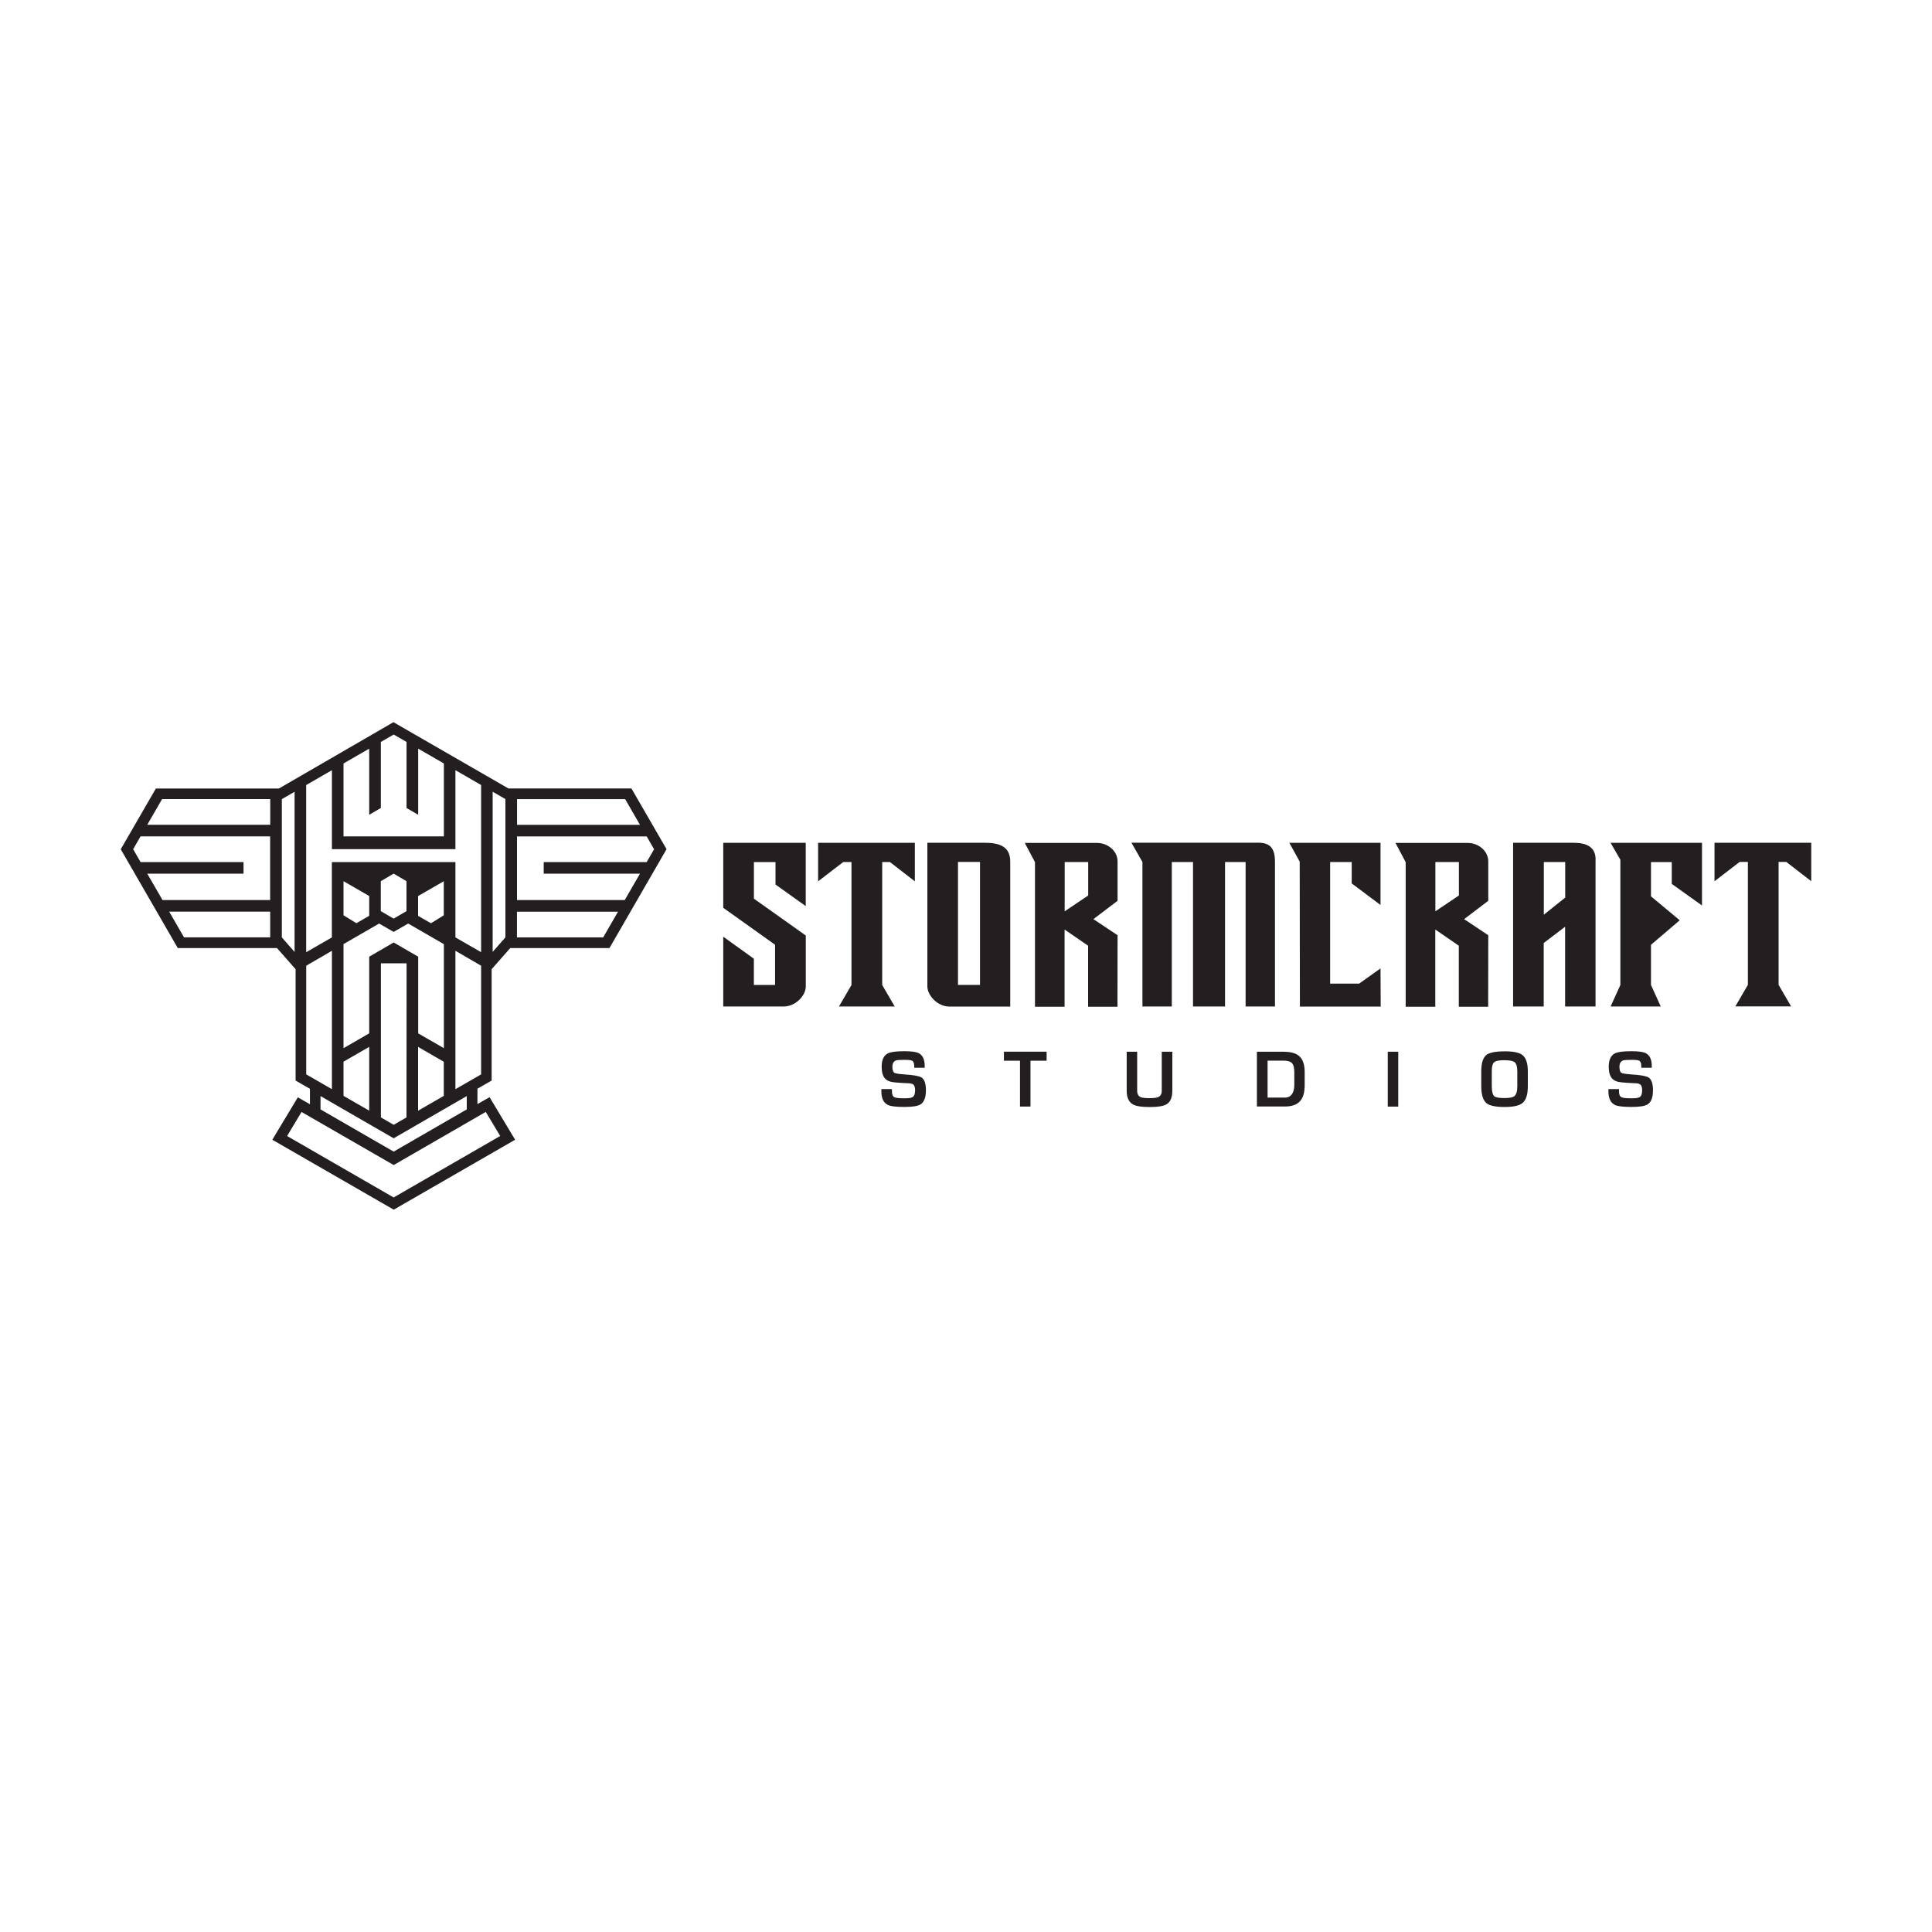 <?xml version="1.0" encoding="UTF-8"?>
<svg id="Layer_1" xmlns="http://www.w3.org/2000/svg" viewBox="0 0 400 400">
  <defs>
    <style>
      .cls-1 {
        fill: #231f20;
      }
    </style>
  </defs>
  <g>
    <g>
      <path class="cls-1" d="M182.5,225.48h2.17v.52c0,.63.18,1.02.52,1.17.3.15.98.22,2.04.22.87,0,1.41-.07,1.67-.22.39-.22.56-.69.56-1.45,0-.46-.09-.8-.24-1.04-.15-.22-.46-.35-.89-.39-.3-.02-.78-.04-1.43-.07-1.15-.07-1.89-.13-2.21-.2-.83-.15-1.39-.52-1.72-1.09-.28-.48-.43-1.17-.43-2.08,0-1.41.43-2.35,1.32-2.78.59-.28,1.72-.43,3.37-.43,1.45,0,2.43.13,2.98.41.83.43,1.24,1.3,1.24,2.65v.37h-2.17v-.37c0-.56-.15-.94-.43-1.09-.24-.13-.76-.18-1.59-.18-.94,0-1.5.04-1.72.11-.52.18-.78.63-.78,1.32s.15,1.09.43,1.26c.26.15.94.24,2.06.33,1.89.11,3.06.33,3.54.63.61.39.91,1.28.91,2.65,0,1.48-.37,2.46-1.13,2.93-.56.35-1.65.52-3.33.52s-2.76-.13-3.33-.37c-.96-.43-1.43-1.37-1.43-2.82v-.53h0Z"/>
      <path class="cls-1" d="M213.35,219.61v9.49h-2.17v-9.49h-3.33v-1.87h8.84v1.87h-3.34Z"/>
      <path class="cls-1" d="M240.55,217.75h2.17v8.08c0,1.43-.43,2.41-1.32,2.87-.63.33-1.76.5-3.41.5s-2.72-.18-3.35-.5c-.91-.48-1.37-1.43-1.37-2.87v-8.08h2.17v8.08c0,.69.26,1.15.8,1.35.28.11.87.18,1.72.18s1.45-.07,1.74-.18c.54-.2.83-.65.83-1.35v-8.08h.02Z"/>
      <path class="cls-1" d="M260.23,229.11v-11.36h5.43c1.56,0,2.69.3,3.37.94.72.65,1.09,1.76,1.09,3.28v2.67c0,1.48-.3,2.59-.91,3.28-.65.78-1.72,1.17-3.19,1.17h-5.78s0,.02,0,.02ZM262.43,227.24h3.61c.69,0,1.19-.28,1.52-.83.28-.46.41-1.04.41-1.78v-2.67c0-.89-.15-1.5-.48-1.85s-.94-.52-1.81-.52h-3.24v7.65h-.02Z"/>
      <path class="cls-1" d="M289.49,217.75v11.36h-2.17v-11.36h2.17Z"/>
      <path class="cls-1" d="M311.48,217.66c1.78,0,3,.24,3.65.72.8.56,1.19,1.72,1.19,3.43v3.06c0,1.74-.37,2.93-1.13,3.52-.67.54-1.91.8-3.71.8s-3.08-.26-3.71-.78c-.72-.59-1.09-1.78-1.09-3.56v-3.06c0-1.72.37-2.87,1.13-3.43.65-.45,1.87-.69,3.67-.69ZM311.48,219.5c-1.13,0-1.87.15-2.19.48-.28.28-.43.87-.43,1.83v3.06c0,1.09.18,1.78.5,2.08.3.26,1,.39,2.13.39,1.04,0,1.74-.13,2.06-.41.39-.33.59-1,.59-2.06v-3.06c0-1-.2-1.65-.61-1.93-.31-.24-.98-.37-2.04-.37Z"/>
      <path class="cls-1" d="M333.03,225.48h2.17v.52c0,.63.18,1.02.52,1.17.3.15.98.22,2.04.22.87,0,1.41-.07,1.67-.22.39-.22.56-.69.56-1.45,0-.46-.09-.8-.24-1.04-.15-.22-.46-.35-.89-.39-.3-.02-.78-.04-1.43-.07-1.15-.07-1.89-.13-2.21-.2-.83-.15-1.39-.52-1.72-1.09-.28-.48-.43-1.17-.43-2.08,0-1.41.43-2.35,1.32-2.78.59-.28,1.72-.43,3.37-.43,1.45,0,2.43.13,2.98.41.83.43,1.24,1.3,1.24,2.65v.37h-2.17v-.37c0-.56-.15-.94-.43-1.09-.24-.13-.76-.18-1.59-.18-.94,0-1.5.04-1.72.11-.52.18-.78.63-.78,1.32s.13,1.09.41,1.26c.26.15.94.24,2.08.33,1.89.11,3.06.33,3.54.63.61.39.91,1.28.91,2.65,0,1.48-.37,2.46-1.13,2.93-.56.35-1.65.52-3.33.52s-2.76-.13-3.33-.37c-.96-.43-1.43-1.37-1.43-2.82v-.53h0Z"/>
    </g>
    <path class="cls-1" d="M361.88,178.45h-1.7l-5.21,4v-7.97h20.03v7.97l-5.17-4h-1.59v25.46l2.59,4.45h-11.54l2.59-4.45v-25.46h0ZM176.29,203.93l-2.59,4.45h11.54l-2.59-4.45v-25.46h1.59l5.17,4v-7.97h-20.03v7.97l5.21-4h1.7s0,25.46,0,25.46ZM231.38,193.63l-5-3.33,5-3.8v-8.14c0-2.32-2.19-3.84-4.22-3.84h-14.99l2.11,3.98v29.94h6.13v-15.99l4.87,3.35v12.64h6.08l.02-14.8ZM220.43,188.68v-10.21h4.87v6.93l-4.87,3.28ZM308.13,193.63l-5-3.33,5-3.8v-8.14c0-2.32-2.19-3.84-4.22-3.84h-14.99l2.11,3.98v29.94h6.13v-15.99l4.87,3.35v12.64h6.08l.02-14.8ZM297.18,188.68v-10.21h4.87v6.93l-4.87,3.28ZM166.82,193.68l-10.73-7.62v-7.58h4.47v4.65l6.26,4.47v-13.1h-17.08v13.45l10.73,7.65v8.32h-4.39v-5.43l-6.34-4.56v14.45h12.53c2.5,0,4.56-2.32,4.56-4.13v-10.56h-.02ZM209.16,178.47c0-2.54-1.26-3.98-5.21-3.98h-11.95v29.74c0,1.8,2.06,4.17,4.56,4.17h12.6v-29.94ZM198.34,203.91v-25.46h4.56v25.46h-4.56ZM247,174.47h-12.75l2.28,4v29.91h6.08v-29.91h4.39v29.91h6.63v-29.91h4.26v29.91h6.08v-29.91c0-2.76-.91-4-3.5-4h-13.47ZM330.36,177.99c0-2.8-2.11-3.5-4.6-3.5h-12.49v33.89h6.34v-13.14l4.43-3.37v16.51h6.3v-30.39h.02ZM319.63,189.37v-10.9h4.43v7.37l-4.43,3.54ZM335.48,203.93l-2.02,4.45h10.38l-2.02-4.45v-8.32l5.95-5.08-5.95-4.95v-7.1h4.3v4.52l6.26,4.47v-12.97h-18.92l2.02,3.5v25.94ZM285.82,187.38v-12.88h-18.88l2.15,3.89.04,30.02h16.73l-.04-7.91-4.43,3.15h-6v-25.18h4.47v4.43l5.96,4.47Z"/>
  </g>
  <path class="cls-1" d="M101.79,223.72v-23.06l3.85-4.37h20.54l11.82-20.48-7.27-12.57h-25.47l-23.8-13.72-23.71,13.73h-25.48l-7.27,12.58,11.81,20.46h20.54l3.85,4.37v23.06l2.97,1.71v3.19l-2.51-1.43-5.28,8.78,25.14,14.48,25.13-14.48-5.29-8.81-2.51,1.43v-3.19l2.96-1.7ZM107.04,165.45h22.39l3.07,5.32h-25.45v-5.32h-.01ZM107.04,173.17h26.85l1.53,2.66-1.53,2.65h-21.32v2.41h19.93l-3.16,5.46h-22.3v-13.18ZM107.04,188.76h20.91l-3.07,5.32h-17.85v-5.32h.01ZM102,163.92l2.64,1.52v28.63l-2.64,3.01v-33.16ZM55.95,194.07h-17.85l-3.07-5.32h20.91v5.32h.01ZM55.95,186.35h-22.3l-3.16-5.46h19.93v-2.41h-21.32l-1.53-2.66,1.53-2.66h26.83v13.19h.01ZM55.95,170.76h-25.46l3.07-5.32h22.39s0,5.32,0,5.32ZM60.99,197.09l-2.64-3.01v-28.63l2.64-1.52s0,33.16,0,33.16ZM71.12,158.07l5.32-3.07v13.69l2.41-1.4v-13.68h0l2.66-1.53h0l2.66,1.53h0v13.68l2.41,1.4v-13.69l5.32,3.07v15.09h-20.78v-15.09ZM63.4,162.53l5.32-3.07v16.35h25.57v-16.35l5.32,3.07v34.61l-5.32-3.06v-15.6h-25.58v15.6l-5.32,3.07v-34.62h.01ZM81.5,235.67l15.14-8.74v2.76l-15.14,8.74h0l-15.14-8.74v-2.76l15.14,8.74ZM71.12,226.89v-7.08l5.32-3.07v13.21l-5.32-3.06ZM84.16,231.35l-1.58.91-1.07.62h0l-1.07-.62-1.58-.91h0v-31.9h5.32l-.02,31.9h0ZM86.56,229.96v-13.21l5.32,3.07v7.07l-5.32,3.07ZM91.9,195.47v21.54h0s-5.32-3.06-5.32-3.06h0v-15.88l-5.07-2.94-5.07,2.94v15.87h0s-5.32,3.08-5.32,3.08h0v-21.55h0s.03-.02.03-.02l7.34-4.24,3.01,1.73,3.01-1.73,7.34,4.24.04.02h0ZM71.12,189.5v-7.06l5.32,3.07v4.1l-2.66,1.53-2.66-1.64ZM78.84,188.64v-6.2h0l2.66-1.56h0l2.66,1.56h0v6.2l-2.66,1.55h0l-2.66-1.55ZM86.56,189.62v-4.1l5.32-3.07v7.06l-2.66,1.64-2.66-1.53ZM63.4,222.44v-22.5l5.32-3.09v28.65l-5.32-3.06ZM100.57,230.21l2.99,4.98-22.06,12.73h0l-22.06-12.72,2.99-4.98,19.08,10.99,19.06-11ZM94.29,225.5v-28.65l5.32,3.09v22.5l-5.32,3.06Z"/>
</svg>